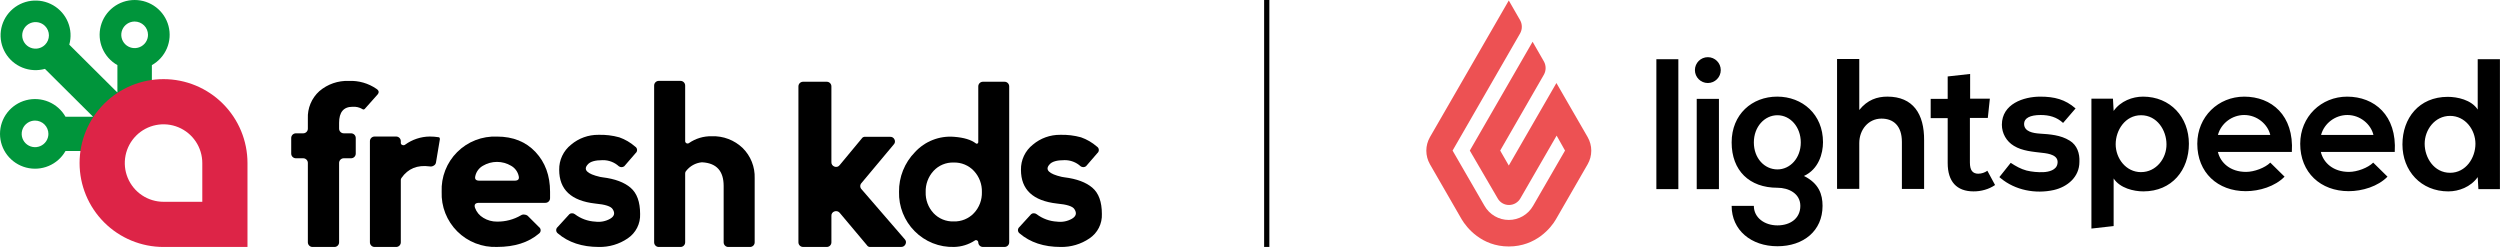 <svg width="2389" height="236" viewBox="0 0 2389 236" fill="none" xmlns="http://www.w3.org/2000/svg">
<g clip-path="url(#clip0_185_175)">
<path d="M128.662 1.8087e-06C121.272 -0.002 114.089 2.43 108.236 6.916C102.382 11.403 98.188 17.69 96.307 24.798C94.426 31.905 94.965 39.432 97.839 46.203C100.713 52.973 105.761 58.607 112.194 62.223V88.422L66.21 42.69C68.187 35.612 67.752 28.084 64.975 21.277C62.197 14.471 57.232 8.771 50.854 5.066C44.477 1.361 37.045 -0.141 29.719 0.796C22.394 1.733 15.586 5.055 10.358 10.243L10.342 10.259L10.326 10.275C5.108 15.474 1.767 22.245 0.824 29.53C-0.118 36.816 1.391 44.207 5.116 50.55C8.841 56.893 14.573 61.831 21.417 64.594C28.261 67.357 35.832 67.789 42.949 65.823L88.934 111.555H62.59C58.952 105.155 53.286 100.134 46.476 97.275C39.666 94.416 32.096 93.88 24.947 95.75C17.798 97.622 11.474 101.793 6.961 107.615C2.448 113.438 0 120.582 0 127.934C0 135.284 2.448 142.429 6.961 148.251C11.474 154.073 17.798 158.245 24.947 160.116C32.096 161.986 39.666 161.45 46.476 158.591C53.286 155.732 58.952 150.711 62.59 144.311H78.022C80.401 127.447 88.237 111.812 100.345 99.77C112.453 87.729 128.175 79.936 145.132 77.57V62.223C151.566 58.607 156.615 52.973 159.488 46.202C162.362 39.431 162.901 31.904 161.019 24.796C159.138 17.689 154.943 11.401 149.089 6.915C143.235 2.429 136.053 -0.002 128.662 1.8087e-06ZM46.256 127.932C46.256 130.444 45.507 132.899 44.104 134.988C42.7 137.077 40.706 138.705 38.372 139.665C36.039 140.627 33.471 140.879 30.994 140.388C28.516 139.898 26.241 138.689 24.455 136.912C22.669 135.136 21.452 132.873 20.96 130.41C20.467 127.946 20.72 125.392 21.686 123.071C22.653 120.75 24.29 118.767 26.39 117.372C28.49 115.976 30.959 115.231 33.485 115.231C36.872 115.231 40.121 116.569 42.516 118.951C44.911 121.333 46.256 124.563 46.256 127.932ZM43.029 42.77C41.246 44.549 38.972 45.762 36.495 46.256C34.018 46.75 31.45 46.501 29.115 45.543C26.78 44.584 24.783 42.959 23.377 40.871C21.972 38.784 21.22 36.329 21.218 33.816C21.216 31.304 21.963 28.848 23.365 26.758C24.767 24.668 26.76 23.039 29.094 22.076C31.427 21.114 33.995 20.861 36.473 21.35C38.951 21.84 41.227 23.049 43.013 24.825C45.405 27.204 46.75 30.43 46.753 33.794C46.756 37.158 45.417 40.386 43.029 42.77ZM141.433 33.275C141.433 35.787 140.685 38.243 139.282 40.332C137.879 42.421 135.885 44.049 133.551 45.011C131.217 45.973 128.649 46.225 126.172 45.735C123.694 45.245 121.419 44.036 119.632 42.26C117.847 40.484 116.63 38.221 116.137 35.757C115.644 33.293 115.896 30.739 116.863 28.418C117.83 26.097 119.466 24.114 121.567 22.718C123.667 21.322 126.137 20.577 128.662 20.577C132.049 20.577 135.296 21.915 137.691 24.296C140.086 26.677 141.432 29.907 141.433 33.275Z" fill="#00953B"/>
<path d="M130.085 129.636C135.265 124.458 141.865 120.932 149.05 119.504C156.234 118.074 163.681 118.808 170.45 121.61C177.218 124.412 183.002 129.158 187.072 135.246C191.142 141.334 193.314 148.493 193.314 155.815V192.837H156.276C148.952 192.835 141.794 190.663 135.705 186.594C129.617 182.526 124.871 176.745 122.069 169.982C119.266 163.219 118.532 155.777 119.961 148.598C121.388 141.418 124.913 134.822 130.091 129.644L130.085 129.636ZM99.543 99.107C92.082 106.546 86.166 115.385 82.133 125.118C78.101 134.85 76.032 145.282 76.046 155.815C76.048 177.083 84.501 197.478 99.547 212.517C114.593 227.554 134.998 236.002 156.276 236.001H236.497V155.815C236.497 134.548 228.046 114.151 213.001 99.112C197.958 84.072 177.552 75.623 156.276 75.621C145.739 75.608 135.303 77.676 125.567 81.706C115.832 85.737 106.99 91.651 99.548 99.107H99.543Z" fill="#DD2447"/>
<path d="M324.037 231.45C324.056 232.053 323.948 232.653 323.725 233.213C323.499 233.772 323.165 234.28 322.735 234.707C322.306 235.132 321.794 235.467 321.232 235.689C320.669 235.912 320.065 236.017 319.459 236H298.766C298.16 236.014 297.559 235.907 296.996 235.683C296.436 235.46 295.925 235.125 295.498 234.7C295.068 234.275 294.731 233.767 294.508 233.208C294.283 232.65 294.174 232.052 294.188 231.45V155.799C294.201 155.196 294.095 154.597 293.872 154.038C293.646 153.479 293.309 152.97 292.882 152.544C292.456 152.118 291.944 151.783 291.384 151.558C290.822 151.335 290.221 151.227 289.614 151.242H282.855C282.252 151.257 281.648 151.149 281.088 150.926C280.525 150.703 280.017 150.367 279.59 149.942C279.161 149.517 278.826 149.01 278.6 148.451C278.378 147.892 278.269 147.294 278.282 146.692V131.955C278.269 131.353 278.378 130.755 278.6 130.196C278.826 129.637 279.161 129.13 279.59 128.704C280.017 128.278 280.528 127.943 281.088 127.719C281.648 127.495 282.252 127.387 282.855 127.401H289.614C290.218 127.415 290.822 127.307 291.382 127.084C291.942 126.861 292.453 126.526 292.88 126.1C293.309 125.675 293.644 125.168 293.869 124.61C294.095 124.051 294.201 123.453 294.188 122.851V113.309C293.967 108.401 294.84 103.506 296.743 98.973C298.646 94.439 301.531 90.38 305.193 87.083C313.018 80.398 323.102 76.911 333.407 77.323C342.795 76.921 352.055 79.587 359.774 84.917C362.386 86.65 362.533 88.672 360.209 90.984L348.452 104.203C347.577 104.782 346.851 104.782 346.267 104.203C343.436 102.557 340.171 101.802 336.9 102.038C328.328 102.038 324.043 107.169 324.043 117.43V122.851C324.029 123.453 324.138 124.051 324.364 124.61C324.589 125.169 324.927 125.676 325.356 126.101C325.783 126.526 326.294 126.861 326.857 127.084C327.417 127.307 328.018 127.415 328.624 127.401H335.372C335.976 127.386 336.579 127.493 337.142 127.717C337.705 127.94 338.216 128.275 338.643 128.701C339.073 129.127 339.41 129.634 339.633 130.195C339.858 130.754 339.967 131.352 339.953 131.955V146.692C339.967 147.295 339.858 147.894 339.635 148.453C339.41 149.012 339.073 149.52 338.643 149.945C338.216 150.371 337.705 150.705 337.142 150.928C336.579 151.151 335.976 151.257 335.372 151.242H328.624C328.018 151.227 327.417 151.336 326.854 151.559C326.291 151.783 325.783 152.119 325.353 152.545C324.927 152.97 324.589 153.479 324.364 154.038C324.138 154.597 324.029 155.196 324.043 155.799L324.037 231.45Z" fill="black"/>
<path d="M378.457 130.466C379.061 130.451 379.659 130.559 380.219 130.782C380.779 131.005 381.285 131.339 381.712 131.763C382.139 132.187 382.473 132.693 382.696 133.251C382.919 133.808 383.028 134.404 383.014 135.004V136.519C382.995 136.983 383.134 137.44 383.411 137.814C383.688 138.188 384.083 138.457 384.534 138.577C384.955 138.764 385.42 138.831 385.88 138.774C386.337 138.716 386.772 138.536 387.133 138.251C393.949 133.297 402.141 130.577 410.575 130.466C413.411 130.462 416.241 130.679 419.041 131.113C419.911 131.113 420.346 131.762 420.346 133.06L416.651 155.116C416.57 155.774 416.331 156.403 415.953 156.95C415.578 157.496 415.075 157.944 414.487 158.256C413.916 158.633 413.277 158.894 412.606 159.025C411.934 159.155 411.246 159.151 410.575 159.015C398.851 157.423 389.879 161.1 383.661 170.044C383.169 170.652 382.938 171.427 383.014 172.203V231.46C383.028 232.06 382.922 232.657 382.696 233.214C382.473 233.772 382.139 234.278 381.712 234.703C381.288 235.126 380.779 235.461 380.219 235.683C379.659 235.906 379.061 236.013 378.457 235.998H358.053C357.449 236.013 356.851 235.906 356.291 235.682C355.731 235.46 355.222 235.126 354.798 234.702C354.371 234.277 354.037 233.771 353.811 233.214C353.586 232.657 353.48 232.06 353.491 231.46V135.004C353.48 134.404 353.586 133.808 353.811 133.251C354.037 132.693 354.371 132.187 354.798 131.763C355.225 131.339 355.731 131.006 356.291 130.783C356.851 130.559 357.449 130.452 358.053 130.466H378.457Z" fill="black"/>
<path d="M422.059 183.238C421.768 176.236 422.937 169.251 425.493 162.724C428.046 156.195 431.931 150.267 436.898 145.312C441.869 140.357 447.812 136.483 454.356 133.935C460.903 131.387 467.907 130.221 474.929 130.51C490.242 130.51 502.525 135.443 511.772 145.311C521.019 155.178 525.644 167.82 525.638 183.238V189.286C525.654 189.886 525.546 190.483 525.323 191.04C525.1 191.597 524.765 192.103 524.341 192.528C523.914 192.953 523.409 193.286 522.849 193.511C522.291 193.734 521.693 193.843 521.092 193.829H457.806C454.196 193.829 452.896 195.412 453.905 198.579C455.362 202.627 458.203 206.032 461.931 208.195C465.843 210.58 470.351 211.818 474.935 211.765C483.004 211.887 490.951 209.793 497.906 205.709C498.866 205.086 500.027 204.855 501.152 205.065C502.256 205.08 503.325 205.461 504.189 206.146L515.024 216.953C515.527 217.306 515.937 217.775 516.22 218.32C516.506 218.865 516.652 219.47 516.652 220.084C516.652 220.698 516.506 221.303 516.22 221.849C515.937 222.394 515.527 222.862 515.024 223.216C505.054 231.723 491.691 235.973 474.935 235.965C467.918 236.23 460.925 235.048 454.389 232.492C447.855 229.936 441.917 226.061 436.956 221.11C431.991 216.16 428.106 210.241 425.542 203.725C422.978 197.207 421.795 190.233 422.059 183.238ZM488.371 158.386C484.304 155.981 479.663 154.712 474.938 154.712C470.21 154.712 465.568 155.981 461.504 158.386C459.609 159.445 457.969 160.903 456.697 162.657C455.427 164.412 454.552 166.421 454.136 168.546C453.551 171.28 454.848 172.648 458.035 172.648H491.838C495.013 172.648 496.313 171.28 495.737 168.546C495.318 166.421 494.442 164.412 493.17 162.657C491.895 160.903 490.255 159.445 488.363 158.386H488.371Z" fill="black"/>
<path d="M606.939 140.082C607.464 140.402 607.907 140.843 608.228 141.368C608.548 141.893 608.739 142.487 608.78 143.101C608.823 143.714 608.717 144.329 608.472 144.893C608.228 145.457 607.852 145.955 607.374 146.344L596.545 158.874C595.794 159.433 594.881 159.735 593.946 159.735C593.008 159.735 592.094 159.433 591.341 158.874C587.154 155.041 581.651 152.955 575.966 153.045C568.742 153.045 563.976 154.413 561.671 157.147C557.043 162.191 560.939 166.153 573.359 169.031C574.223 169.177 575.085 169.322 575.955 169.463C587.654 170.904 596.534 174.215 602.592 179.396C608.652 184.577 611.686 192.931 611.694 204.457C611.887 209.027 610.903 213.569 608.834 217.651C606.768 221.733 603.684 225.218 599.884 227.775C591.768 233.327 582.111 236.2 572.274 235.989C556.247 235.989 543.177 231.669 533.069 223.029C532.598 222.683 532.212 222.236 531.94 221.721C531.668 221.206 531.516 220.635 531.494 220.054C531.475 219.471 531.584 218.892 531.821 218.359C532.054 217.826 532.408 217.352 532.854 216.974L544.115 204.661C544.45 204.36 544.844 204.129 545.273 203.981C545.7 203.833 546.154 203.771 546.606 203.8C547.579 203.767 548.536 204.071 549.313 204.661C554.944 208.94 561.739 211.424 568.807 211.789C573.704 212.457 578.69 211.509 582.997 209.089C587.105 206.715 587.934 203.656 585.485 199.913C583.891 197.175 578.331 195.374 568.807 194.51C545.852 191.915 534.374 181.186 534.371 162.322C534.27 157.703 535.244 153.126 537.217 148.946C539.189 144.767 542.106 141.099 545.736 138.234C553.025 132.075 562.29 128.74 571.844 128.835C578.565 128.626 585.284 129.431 591.768 131.219C597.344 133.183 602.494 136.192 606.939 140.082Z" fill="black"/>
<path d="M655.821 163.152C655.456 163.522 655.176 163.962 654.991 164.446C654.807 164.931 654.719 165.447 654.741 165.964V231.449C654.755 232.051 654.646 232.649 654.423 233.208C654.2 233.767 653.866 234.275 653.442 234.7C653.015 235.125 652.509 235.459 651.949 235.683C651.392 235.907 650.796 236.014 650.195 236H629.638C629.038 236.016 628.439 235.91 627.879 235.688C627.322 235.465 626.813 235.13 626.387 234.705C625.962 234.279 625.628 233.77 625.405 233.211C625.182 232.651 625.076 232.052 625.092 231.449V81.843C625.076 81.24 625.182 80.641 625.405 80.081C625.628 79.521 625.962 79.012 626.387 78.586C626.813 78.159 627.322 77.824 627.879 77.6C628.439 77.377 629.038 77.269 629.638 77.285H650.195C650.796 77.272 651.392 77.381 651.949 77.606C652.506 77.83 653.015 78.166 653.439 78.591C653.863 79.017 654.197 79.525 654.423 80.084C654.646 80.643 654.755 81.241 654.741 81.843V134.962C654.766 135.377 654.899 135.78 655.133 136.125C655.364 136.471 655.687 136.747 656.063 136.925C656.441 137.102 656.856 137.175 657.27 137.134C657.686 137.094 658.08 136.942 658.414 136.695C664.771 132.314 672.34 130.04 680.056 130.193C685.499 129.978 690.929 130.865 696.024 132.801C701.119 134.736 705.771 137.679 709.705 141.456C713.5 145.208 716.478 149.709 718.451 154.671C720.425 159.635 721.352 164.955 721.17 170.294V231.449C721.187 232.051 721.078 232.649 720.855 233.208C720.632 233.767 720.297 234.275 719.873 234.7C719.449 235.126 718.944 235.46 718.386 235.684C717.826 235.907 717.231 236.015 716.63 236H696.067C695.466 236.016 694.868 235.91 694.308 235.688C693.751 235.465 693.242 235.13 692.816 234.705C692.391 234.279 692.057 233.77 691.834 233.211C691.611 232.651 691.505 232.052 691.521 231.449V177.676C691.521 163.513 684.811 155.996 671.397 155.125H670.315C667.49 155.439 664.755 156.31 662.267 157.687C659.779 159.065 657.588 160.922 655.821 163.152Z" fill="black"/>
<path d="M767.502 235.973C766.906 235.987 766.311 235.881 765.756 235.659C765.202 235.438 764.696 235.105 764.272 234.684C763.851 234.262 763.516 233.759 763.293 233.205C763.07 232.651 762.961 232.057 762.972 231.461V82.646C762.959 82.047 763.067 81.452 763.29 80.896C763.511 80.341 763.845 79.836 764.269 79.412C764.691 78.989 765.196 78.655 765.754 78.432C766.308 78.209 766.904 78.101 767.502 78.115H789.954C790.552 78.1 791.147 78.207 791.705 78.429C792.262 78.652 792.768 78.985 793.192 79.409C793.616 79.833 793.948 80.338 794.171 80.895C794.391 81.451 794.5 82.047 794.483 82.646V154.673C794.388 155.645 794.625 156.621 795.152 157.442C795.683 158.264 796.471 158.884 797.395 159.203C798.284 159.569 799.274 159.618 800.198 159.344C801.12 159.069 801.919 158.486 802.466 157.693L823.398 132.462C823.741 131.869 824.249 131.389 824.861 131.083C825.473 130.776 826.16 130.656 826.84 130.738H850.584C851.47 130.677 852.356 130.894 853.109 131.358C853.86 131.821 854.453 132.509 854.795 133.325C855.189 134.092 855.331 134.967 855.197 135.82C855.064 136.673 854.654 137.461 854.045 138.07L823.197 174.944C822.43 175.776 822.022 176.877 822.063 178.008C822.101 179.138 822.585 180.207 823.406 180.985L864.422 228.427C865.099 229.043 865.543 229.863 865.703 230.76C865.853 231.657 865.711 232.58 865.284 233.386C864.909 234.201 864.297 234.884 863.528 235.346C862.761 235.808 861.867 236.026 860.972 235.973H831.827C831.144 236.06 830.453 235.941 829.839 235.634C829.222 235.326 828.713 234.843 828.374 234.245L802.474 203.423C801.884 202.684 801.077 202.15 800.166 201.898C799.255 201.647 798.287 201.691 797.403 202.024C796.479 202.308 795.683 202.905 795.152 203.711C794.622 204.518 794.388 205.483 794.492 206.444V231.461C794.508 232.059 794.402 232.655 794.179 233.211C793.956 233.768 793.624 234.273 793.2 234.696C792.776 235.12 792.27 235.453 791.713 235.674C791.156 235.896 790.56 236.002 789.962 235.986L767.502 235.973Z" fill="black"/>
<path d="M934.835 82.645C934.827 82.047 934.925 81.452 935.15 80.896C935.376 80.34 935.71 79.836 936.129 79.412C936.556 78.989 937.056 78.655 937.616 78.432C938.168 78.209 938.761 78.101 939.364 78.115H959.862C960.465 78.1 961.058 78.207 961.618 78.429C962.17 78.652 962.678 78.985 963.097 79.409C963.524 79.833 963.858 80.338 964.073 80.894C964.299 81.451 964.407 82.046 964.391 82.645V231.451C964.407 232.049 964.299 232.645 964.073 233.201C963.858 233.758 963.524 234.263 963.097 234.686C962.678 235.11 962.17 235.442 961.618 235.664C961.058 235.886 960.465 235.992 959.862 235.975H939.155C938.019 235.95 936.931 235.487 936.129 234.684C935.327 233.881 934.859 232.8 934.835 231.664C934.843 231.261 934.742 230.863 934.525 230.519C934.315 230.174 934.014 229.898 933.647 229.723C933.296 229.51 932.888 229.417 932.478 229.456C932.067 229.495 931.684 229.664 931.382 229.94C925.526 233.736 918.731 235.826 911.752 235.975C904.759 236.194 897.788 234.965 891.296 232.366C884.803 229.766 878.911 225.852 873.996 220.871C869.107 215.946 865.271 210.082 862.715 203.634C860.157 197.184 858.928 190.284 859.113 183.348C859.012 176.332 860.309 169.365 862.925 162.852C865.532 156.338 869.409 150.406 874.322 145.397C879.036 140.263 884.852 136.273 891.336 133.732C897.821 131.191 904.808 130.165 911.752 130.734C921.105 131.453 928.005 133.537 932.461 136.983C932.671 137.186 932.945 137.317 933.239 137.356C933.53 137.395 933.823 137.341 934.082 137.2C934.34 137.046 934.541 136.822 934.674 136.554C934.808 136.287 934.867 135.988 934.835 135.69V82.645ZM892.013 203.616C894.471 206.25 897.47 208.326 900.806 209.703C904.131 211.08 907.725 211.726 911.325 211.598C914.944 211.719 918.546 211.069 921.89 209.693C925.24 208.317 928.258 206.245 930.74 203.616C935.819 198.194 938.527 190.983 938.293 183.563C938.519 176.111 935.803 168.87 930.74 163.398C928.274 160.741 925.265 158.645 921.915 157.251C918.563 155.855 914.952 155.195 911.325 155.313C907.717 155.187 904.115 155.845 900.779 157.24C897.446 158.636 894.455 160.737 892.013 163.398C887.008 168.902 884.344 176.131 884.577 183.563C884.325 190.963 887 198.163 892.013 203.616Z" fill="black"/>
<path d="M1048.2 140.066C1048.72 140.386 1049.17 140.828 1049.48 141.354C1049.81 141.879 1049.99 142.474 1050.03 143.087C1050.08 143.701 1049.98 144.316 1049.72 144.881C1049.48 145.445 1049.11 145.942 1048.63 146.331L1037.8 158.861C1037.05 159.42 1036.14 159.722 1035.2 159.722C1034.26 159.722 1033.35 159.42 1032.6 158.861C1028.42 155.029 1022.91 152.943 1017.23 153.032C1010 153.032 1005.24 154.399 1002.94 157.133C998.305 162.182 1002.2 166.144 1014.62 169.017C1015.49 169.163 1016.36 169.309 1017.23 169.449C1028.91 170.895 1037.78 174.206 1043.86 179.383C1049.92 184.561 1052.96 192.914 1052.95 204.444C1053.15 209.015 1052.17 213.561 1050.1 217.645C1048.04 221.73 1044.95 225.218 1041.15 227.775C1033.03 233.328 1023.37 236.202 1013.52 235.989C997.503 235.989 984.442 231.669 974.331 223.029C973.863 222.684 973.477 222.238 973.202 221.723C972.925 221.209 972.776 220.639 972.751 220.057C972.735 219.475 972.844 218.895 973.077 218.362C973.311 217.829 973.662 217.356 974.105 216.977L985.369 204.661C985.712 204.359 986.106 204.128 986.53 203.98C986.957 203.832 987.416 203.771 987.868 203.8C988.838 203.767 989.798 204.071 990.576 204.661C996.201 208.939 1002.99 211.424 1010.06 211.791C1014.95 212.458 1019.94 211.51 1024.25 209.091C1028.36 206.716 1029.19 203.656 1026.74 199.913C1025.14 197.178 1019.58 195.379 1010.06 194.513C987.106 191.916 975.633 181.185 975.625 162.322C975.524 157.703 976.503 153.125 978.474 148.945C980.448 144.766 983.363 141.099 986.998 138.234C994.279 132.075 1003.54 128.739 1013.1 128.835C1019.82 128.626 1026.53 129.431 1033.02 131.219C1038.59 133.18 1043.74 136.183 1048.2 140.066Z" fill="black"/>
</g>
<line x1="1210.5" y1="-1.09278e-07" x2="1210.5" y2="236" stroke="black" stroke-width="5"/>
<g clip-path="url(#clip1_185_175)">
<path d="M1441.8 0.475L1452.63 19.322C1453.7 21.244 1454.26 23.407 1454.26 25.605C1454.26 27.804 1453.7 29.966 1452.63 31.889L1388.08 143.888L1418.62 196.747C1420.96 200.828 1424.34 204.219 1428.41 206.578C1432.48 208.936 1437.1 210.178 1441.8 210.178C1446.5 210.178 1451.13 208.936 1455.2 206.578C1459.27 204.219 1462.64 200.828 1464.98 196.747L1495.54 143.888L1487.51 129.588L1452.85 189.597C1451.75 191.5 1450.18 193.082 1448.28 194.185C1446.38 195.288 1444.22 195.873 1442.03 195.882C1439.83 195.901 1437.66 195.328 1435.75 194.222C1433.85 193.117 1432.28 191.519 1431.2 189.597L1404.55 143.908L1464.55 39.903L1475.37 58.75C1476.43 60.673 1476.99 62.836 1476.99 65.034C1476.99 67.232 1476.43 69.394 1475.37 71.317L1433.57 143.888L1441.8 158.187L1487.31 79.331L1517.21 131.107C1519.44 135.035 1520.62 139.477 1520.62 143.997C1520.62 148.517 1519.44 152.958 1517.21 156.886L1486.86 209.527C1482.31 217.545 1467.8 235.525 1441.8 235.525C1415.81 235.525 1401.51 217.545 1396.75 209.527L1366.41 156.886C1364.18 152.958 1363 148.517 1363 143.997C1363 139.477 1364.18 135.035 1366.41 131.107L1441.8 0.475Z" fill="#ED5153"/>
<path d="M1582.83 56.586H1603.83V180.715H1582.83V56.586Z" fill="black"/>
<path d="M1632.01 79.331C1638.83 79.331 1644.36 73.803 1644.36 66.983C1644.36 60.163 1638.83 54.635 1632.01 54.635C1625.19 54.635 1619.66 60.163 1619.66 66.983C1619.66 73.803 1625.19 79.331 1632.01 79.331Z" fill="black"/>
<path d="M1621.39 94.495H1642.62V180.715H1621.39V94.495ZM1698.3 92.33C1674.25 92.33 1654.76 109.206 1654.76 136.088C1654.76 162.97 1671.63 179.418 1698.52 179.418C1709.13 179.418 1720.4 184.831 1720.4 196.747C1720.4 208.663 1710.86 215.38 1698.52 215.38C1686.17 215.38 1675.98 208.013 1675.98 196.747H1654.76C1654.76 219.929 1673.39 235.311 1698.52 235.311C1723.43 235.311 1741.63 220.579 1741.63 196.747C1741.63 185.699 1738.16 175.302 1723.86 168.152C1737.94 161.653 1742.06 146.703 1742.06 135.874C1742.06 109.226 1722.35 92.33 1698.3 92.33ZM1698.52 161.892C1686.17 161.892 1675.98 151.276 1675.98 136.108C1675.98 121.163 1686.17 110.115 1698.52 110.115C1710.86 110.115 1720.83 121.377 1720.83 136.108C1720.83 151.058 1710.65 161.892 1698.52 161.892ZM1803.58 92.33C1793.84 92.33 1784.52 95.363 1776.72 105.11V56.367H1755.49V180.501H1776.72V136.738C1776.72 123.958 1785.39 113.342 1797.95 113.342C1809.22 113.342 1817.45 120.06 1817.45 135.656V180.521H1838.68V134.141C1838.9 108.794 1828.07 92.33 1803.58 92.33ZM1890.46 166.008C1887.86 166.008 1885.69 165.139 1884.39 163.406C1883.09 161.674 1882.44 159.072 1882.44 155.174V112.692H1899.55L1901.51 94.276H1882.66V70.666L1861.21 73.05V94.495H1844.96V112.91H1861.21V155.804C1861.21 164.687 1863.38 171.4 1867.49 175.952C1871.61 180.505 1877.89 182.884 1885.91 182.884C1889.57 182.913 1893.22 182.401 1896.74 181.365C1900.21 180.382 1903.5 178.846 1906.49 176.817L1899.12 163.168C1896.59 164.97 1893.57 165.954 1890.46 165.987V166.008ZM1977.76 134.376C1969.12 128.963 1958.91 128.313 1948.95 127.662C1943.1 127.226 1934.22 125.929 1934.22 118.347C1934.22 112.931 1939.85 109.897 1950.03 109.897C1958.26 109.897 1965.41 111.848 1971.48 117.479L1983.42 103.616C1973.45 94.947 1963.25 92.35 1949.62 92.35C1933.8 92.35 1912.99 99.282 1912.99 119.212C1913 123.276 1914.06 127.267 1916.07 130.798C1918.09 134.329 1920.98 137.278 1924.47 139.36C1932.48 144.341 1942.88 144.991 1951.76 146.074C1957.83 146.724 1967.8 148.243 1966.06 156.689C1964.98 162.538 1957.83 164.271 1952.85 164.489C1947.39 164.737 1941.92 164.228 1936.6 162.974C1930.97 161.455 1926.42 158.858 1921.44 155.606L1910.6 169.235C1911.07 169.558 1911.5 169.921 1911.9 170.317C1925.77 181.801 1945.05 185.481 1962.6 181.583C1975.81 178.55 1987.08 169.017 1987.08 154.721C1987.51 146.703 1984.91 138.689 1977.76 134.355V134.376ZM2047.73 92.35C2037.99 92.35 2026.5 96.466 2019.79 105.999L2019.14 94.297H1998.56V218.41L2019.79 216.027V170.536C2025.85 179.85 2039.07 182.884 2048.17 182.884C2075.68 182.884 2091.71 162.303 2091.71 137.389C2091.71 112.042 2074.16 92.33 2047.73 92.33V92.35ZM2046 164.489C2031.49 164.489 2021.74 151.276 2021.74 137.841C2021.74 124.406 2030.84 110.115 2046 110.115C2061.38 110.115 2070.29 124.629 2070.29 137.841C2070.48 151.256 2060.52 164.468 2046 164.468V164.489ZM2119.44 145.209C2121.82 155.392 2131.14 164.271 2146.31 164.271C2154.1 164.271 2164.5 160.373 2169.48 155.392L2183.13 168.823C2174.03 178.138 2159.09 182.686 2146.09 182.686C2119.23 182.686 2099.73 164.921 2099.73 137.409C2099.73 111.412 2119.9 92.35 2144.59 92.35C2170.59 92.35 2192.25 110.115 2190.09 145.209H2119.44ZM2169.48 128.963C2167.1 118.78 2156.92 109.897 2144.57 109.897C2133.09 109.897 2122.47 117.697 2119.44 128.963H2169.48ZM2217.8 145.209C2220.18 155.392 2229.49 164.271 2244.66 164.271C2252.48 164.271 2262.85 160.373 2267.84 155.392L2281.49 168.823C2272.39 178.138 2257.44 182.686 2244.44 182.686C2217.58 182.686 2198.08 164.921 2198.08 137.409C2198.08 111.412 2218.23 92.35 2242.92 92.35C2268.92 92.35 2290.58 110.115 2288.42 145.209H2217.8ZM2268.06 128.963C2265.67 118.78 2255.49 109.897 2243.14 109.897C2231.66 109.897 2221.05 117.697 2218.01 128.963H2268.06ZM2339.75 182.884C2349.5 182.884 2360.98 178.768 2367.7 169.235L2368.35 180.715H2388.93V56.585H2367.7V104.678C2361.63 95.363 2348.2 92.544 2339.1 92.544C2311.59 92.544 2295.77 112.91 2295.77 138.039C2295.77 163.168 2313.32 182.904 2339.75 182.904V182.884ZM2341.27 110.741C2355.78 110.741 2365.53 123.958 2365.53 137.389C2365.53 150.819 2356.44 165.119 2341.28 165.119C2325.9 165.119 2317.01 150.605 2317.01 137.389C2317.01 123.958 2326.76 110.741 2341.28 110.741H2341.27Z" fill="black"/>
</g>
<defs>
<clipPath id="clip0_185_175">
<rect width="1053" height="236" fill="white"/>
</clipPath>
<clipPath id="clip1_185_175">
<rect width="1025.94" height="235.05" fill="white" transform="translate(1363 0.475)"/>
</clipPath>
</defs>
</svg>
